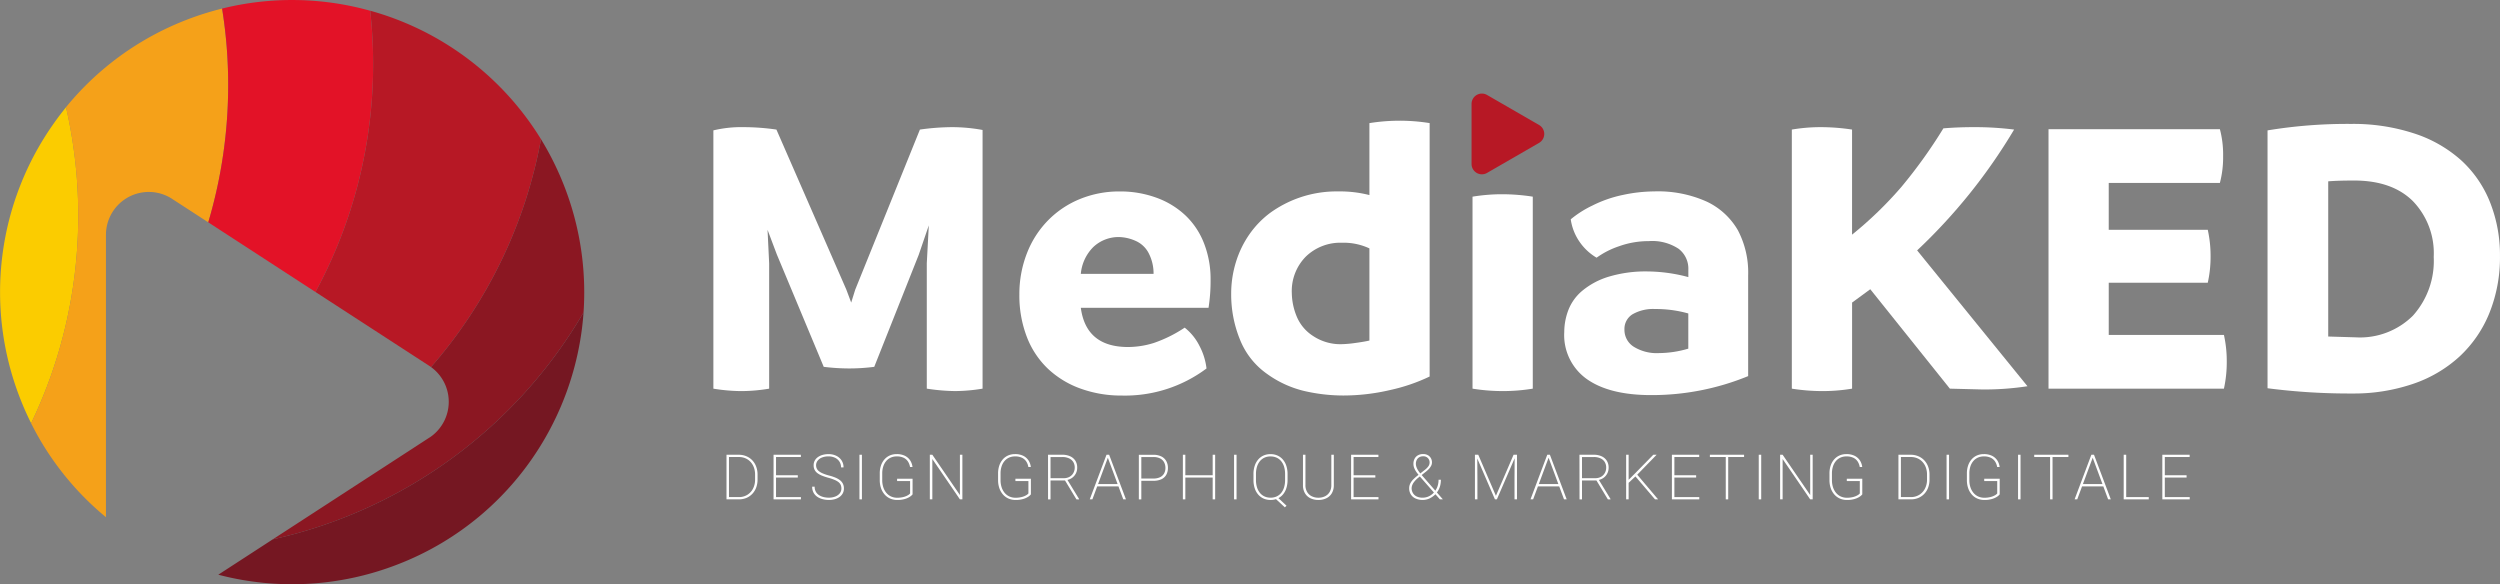 <svg xmlns="http://www.w3.org/2000/svg" width="342.326" height="80" viewBox="0 0 342.326 80">
  <rect x="0" y="0" width="342.326" height="80" fill="#808080" stroke="none"/>
  <g id="Group_12" data-name="Group 12" transform="translate(-536 -24)">
    <g id="Group_9" data-name="Group 9" transform="translate(1652.877 -433.24)">
      <g id="Group_6" data-name="Group 6" transform="translate(-1116.877 457.24)">
        <path id="Path_49" data-name="Path 49" d="M-1106.163,489.849a65.711,65.711,0,0,1-2.6,18.384,65.324,65.324,0,0,1-3.851,10.059c-.58-1.16-1.111-2.363-1.585-3.6a39.95,39.95,0,0,1,4.783-37.589c.5-.709,1.031-1.4,1.58-2.079A65.906,65.906,0,0,1-1106.163,489.849Z" transform="translate(1116.877 -460.339)" fill="#fbcc00"/>
        <path id="Path_50" data-name="Path 50" d="M-1084.734,469.12a65.949,65.949,0,0,1-2.728,18.81l-4.863-3.154-.234-.154a5.859,5.859,0,0,0-3.042-.851,5.87,5.87,0,0,0-5.869,5.869v38.669a39.7,39.7,0,0,1-10.251-12.867,65.327,65.327,0,0,0,3.851-10.06,65.711,65.711,0,0,0,2.6-18.384,65.906,65.906,0,0,0-1.679-14.822,39.775,39.775,0,0,1,5.474-5.511,39.924,39.924,0,0,1,11.139-6.5,40.155,40.155,0,0,1,4.764-1.5A65.547,65.547,0,0,1-1084.734,469.12Z" transform="translate(1115.978 -457.488)" fill="#f5a119"/>
        <path id="Path_51" data-name="Path 51" d="M-1059.768,465.973a65.406,65.406,0,0,1-7.893,31.251l-14.681-9.541a65.949,65.949,0,0,0,2.728-18.81,65.547,65.547,0,0,0-.833-10.46,39.709,39.709,0,0,1,20.279.3A65.771,65.771,0,0,1-1059.768,465.973Z" transform="translate(1110.86 -457.24)" fill="#e31227"/>
        <path id="Path_52" data-name="Path 52" d="M-1033.683,476.613a65.338,65.338,0,0,1-15.058,31.2c-.031-.025-.068-.05-.1-.073l-.291-.192-15.428-10.016a65.406,65.406,0,0,0,7.893-31.251,65.771,65.771,0,0,0-.4-7.263A39.964,39.964,0,0,1-1033.683,476.613Z" transform="translate(1107.762 -457.55)" fill="#b71825"/>
        <path id="Path_53" data-name="Path 53" d="M-1029.09,504.048a65.789,65.789,0,0,1-42.551,31.065l21.272-13.818.291-.185a5.871,5.871,0,0,0,2.53-4.832,5.853,5.853,0,0,0-2.425-4.752,65.338,65.338,0,0,0,15.058-31.2,40.124,40.124,0,0,1,3.246,6.585A39.975,39.975,0,0,1-1029.09,504.048Z" transform="translate(1108.995 -461.262)" fill="#8b1722"/>
        <path id="Path_54" data-name="Path 54" d="M-1030.664,509.053q-.13,1.869-.438,3.714a40.155,40.155,0,0,1-5,13.787,39.825,39.825,0,0,1-20.119,17.039,39.815,39.815,0,0,1-24.456,1.37l7.461-4.845A65.789,65.789,0,0,0-1030.664,509.053Z" transform="translate(1110.569 -466.268)" fill="#751722"/>
      </g>
      <g id="Group_7" data-name="Group 7" transform="translate(-1019.193 473.765)">
        <path id="Path_55" data-name="Path 55" d="M-961.723,478.711v35.42a23.656,23.656,0,0,1-3.763.333,27.43,27.43,0,0,1-3.875-.333V496.975l.277-5.2-1.384,4.04-6.087,15.33a26.761,26.761,0,0,1-3.432.221,28.946,28.946,0,0,1-3.486-.221l-6.42-15.386-1.273-3.376.221,4.594v17.157a23.572,23.572,0,0,1-3.875.333,25.2,25.2,0,0,1-3.763-.333V478.767a16.389,16.389,0,0,1,4.151-.443,31.708,31.708,0,0,1,4.482.332l9.575,21.917.664,1.771.553-1.771,8.856-21.917a32.687,32.687,0,0,1,4.372-.332A23.221,23.221,0,0,1-961.723,478.711Z" transform="translate(998.582 -477.439)" fill="#fff"/>
        <path id="Path_56" data-name="Path 56" d="M-921.941,504.92h-17.488q.72,5.368,6.475,5.367a11.883,11.883,0,0,0,3.514-.553,18.2,18.2,0,0,0,4.235-2.1,7.382,7.382,0,0,1,2.02,2.491,8.758,8.758,0,0,1,.968,3.1,18.627,18.627,0,0,1-11.622,3.708,16.3,16.3,0,0,1-5.59-.941,12.8,12.8,0,0,1-4.482-2.712,11.879,11.879,0,0,1-2.907-4.372,15.752,15.752,0,0,1-1.024-5.811,15.354,15.354,0,0,1,1.024-5.618,13.223,13.223,0,0,1,2.907-4.538,12.957,12.957,0,0,1,4.4-2.933,14.19,14.19,0,0,1,5.4-1.024,14.442,14.442,0,0,1,5.036.858,11.475,11.475,0,0,1,3.985,2.436,10.478,10.478,0,0,1,2.546,3.846,13.423,13.423,0,0,1,.885,4.925A23.784,23.784,0,0,1-921.941,504.92Zm-7.527-4.65a5.98,5.98,0,0,0-.608-2.711,3.664,3.664,0,0,0-1.716-1.743,5.9,5.9,0,0,0-2.269-.582,5.033,5.033,0,0,0-3.68,1.384,5.946,5.946,0,0,0-1.688,3.652Z" transform="translate(989.741 -479.295)" fill="#fff"/>
        <path id="Path_57" data-name="Path 57" d="M-885.544,477.583v34.7a24.679,24.679,0,0,1-5.423,1.854,28.2,28.2,0,0,1-6.42.747,23.872,23.872,0,0,1-5.286-.608,14.437,14.437,0,0,1-5.175-2.38,10.475,10.475,0,0,1-3.68-4.7,16.331,16.331,0,0,1-1.19-6.2,14.611,14.611,0,0,1,.664-4.427,13.664,13.664,0,0,1,1.854-3.792,12.8,12.8,0,0,1,2.823-2.905,15.558,15.558,0,0,1,3.985-2.076,15.529,15.529,0,0,1,5.341-.858,16.28,16.28,0,0,1,4.261.5v-9.852a26.352,26.352,0,0,1,4.1-.331A25.983,25.983,0,0,1-885.544,477.583Zm-10.183,30.107q1.219-.165,1.937-.332V494.74a8.341,8.341,0,0,0-3.764-.775,6.781,6.781,0,0,0-4.925,1.881,6.7,6.7,0,0,0-1.937,5.037,8.669,8.669,0,0,0,.637,3.1,5.8,5.8,0,0,0,2.3,2.767,6.73,6.73,0,0,0,3.819,1.107A15.134,15.134,0,0,0-895.728,507.69Z" transform="translate(983.621 -477.252)" fill="#fff"/>
        <path id="Path_58" data-name="Path 58" d="M-872.7,516.07V489.782a24.881,24.881,0,0,1,4.1-.333,27.327,27.327,0,0,1,4.151.333V516.07a25.237,25.237,0,0,1-4.151.333A26.241,26.241,0,0,1-872.7,516.07Z" transform="translate(976.649 -479.377)" fill="#fff"/>
        <path id="Path_59" data-name="Path 59" d="M-837.951,490.391a9.688,9.688,0,0,1,4.234,3.9,12.419,12.419,0,0,1,1.411,6.2v13.78a34.76,34.76,0,0,1-13.282,2.6q-5.7,0-8.8-2.187a7.383,7.383,0,0,1-3.1-6.448,8.527,8.527,0,0,1,.554-2.988A6.515,6.515,0,0,1-855,502.567a10.351,10.351,0,0,1,3.6-1.909,17.508,17.508,0,0,1,5.369-.719,22.133,22.133,0,0,1,5.535.775v-1.052a3.415,3.415,0,0,0-1.329-2.822,6.549,6.549,0,0,0-4.095-1.052,11.905,11.905,0,0,0-4.04.692,11.471,11.471,0,0,0-3.1,1.577,7.385,7.385,0,0,1-2.3-2.13A7.206,7.206,0,0,1-856.6,492.8a14.238,14.238,0,0,1,2.961-1.882,16.914,16.914,0,0,1,4.234-1.467,20.8,20.8,0,0,1,4.206-.471A16.217,16.217,0,0,1-837.951,490.391ZM-848,510.233a6,6,0,0,0,3.514.885,14.356,14.356,0,0,0,3.985-.609v-4.815a16.244,16.244,0,0,0-4.538-.609,5.665,5.665,0,0,0-3.1.719,2.351,2.351,0,0,0-1.107,2.1A2.728,2.728,0,0,0-848,510.233Z" transform="translate(973.998 -479.295)" fill="#fff"/>
        <path id="Path_60" data-name="Path 60" d="M-787.485,513.8a38.585,38.585,0,0,1-6.253.443l-4.372-.111-10.9-13.614-2.49,1.827v11.788a24.887,24.887,0,0,1-4.1.333,27.333,27.333,0,0,1-4.151-.333V478.656a23.559,23.559,0,0,1,3.985-.332,28.758,28.758,0,0,1,4.262.332v14.39a52.035,52.035,0,0,0,6.751-6.531A67.924,67.924,0,0,0-799,478.491q1.937-.167,4.151-.167a42.944,42.944,0,0,1,5.535.332A76.066,76.066,0,0,1-802.594,495.2Z" transform="translate(967.423 -477.439)" fill="#fff"/>
        <path id="Path_61" data-name="Path 61" d="M-752.78,510.482a16.861,16.861,0,0,1-.388,3.708h-24.019V478.659h23.466a13.633,13.633,0,0,1,.443,3.708,13.782,13.782,0,0,1-.443,3.652h-15.22v6.419h13.559a16.548,16.548,0,0,1,.387,3.653,16.274,16.274,0,0,1-.387,3.6h-13.559v7.14h15.773A16.6,16.6,0,0,1-752.78,510.482Z" transform="translate(960.007 -477.497)" fill="#fff"/>
        <path id="Path_62" data-name="Path 62" d="M-720.8,479.089a17.906,17.906,0,0,1,6.448,3.68,15.532,15.532,0,0,1,3.957,5.756,19.568,19.568,0,0,1,1.356,7.361,20.328,20.328,0,0,1-1.439,7.775,16.608,16.608,0,0,1-4.1,5.978,17.886,17.886,0,0,1-6.419,3.763,25.1,25.1,0,0,1-8.247,1.3,86.888,86.888,0,0,1-11.622-.72V478.674a67.226,67.226,0,0,1,11.457-.886A26.755,26.755,0,0,1-720.8,479.089Zm-.138,24.932A11.209,11.209,0,0,0-718.111,496a10.264,10.264,0,0,0-2.85-7.638q-2.851-2.822-8.053-2.822-2.269,0-3.543.111V506.9l3.764.112A10.288,10.288,0,0,0-720.934,504.021Z" transform="translate(953.677 -477.345)" fill="#fff"/>
      </g>
      <path id="Path_63" data-name="Path 63" d="M-863.611,477.061l-7.129-4.116a1.412,1.412,0,0,0-2.118,1.223V482.4a1.412,1.412,0,0,0,2.118,1.222l7.129-4.116A1.412,1.412,0,0,0-863.611,477.061Z" transform="translate(-42.517 -2.703)" fill="#b71825"/>
      <g id="Group_8" data-name="Group 8" transform="translate(-1017.397 519.42)">
        <path id="Path_64" data-name="Path 64" d="M-996.068,532.646v6.11h-.339v-6.11Zm1.343,6.11h-1.448l.008-.31h1.439a2.183,2.183,0,0,0,1.16-.306,2.14,2.14,0,0,0,.787-.849,2.664,2.664,0,0,0,.285-1.253v-.684a2.767,2.767,0,0,0-.164-.969,2.267,2.267,0,0,0-.459-.759,2.051,2.051,0,0,0-.7-.494,2.251,2.251,0,0,0-.89-.174H-996.2v-.31h1.489a2.629,2.629,0,0,1,1.018.2,2.4,2.4,0,0,1,.812.554,2.524,2.524,0,0,1,.535.86,3.09,3.09,0,0,1,.191,1.109v.671a3.106,3.106,0,0,1-.191,1.111,2.509,2.509,0,0,1-.538.86,2.4,2.4,0,0,1-.814.554A2.654,2.654,0,0,1-994.725,538.756Z" transform="translate(996.407 -532.558)" fill="#fff"/>
        <path id="Path_65" data-name="Path 65" d="M-988.264,532.646v6.11h-.34v-6.11Zm3.4,0v.31h-3.554v-.31Zm-.42,2.808v.315h-3.134v-.315Zm.429,2.992v.31h-3.562v-.31Z" transform="translate(995.047 -532.558)" fill="#fff"/>
        <path id="Path_66" data-name="Path 66" d="M-978.2,537.257a1.244,1.244,0,0,0-.092-.489,1.012,1.012,0,0,0-.3-.386,2.394,2.394,0,0,0-.557-.316,6.491,6.491,0,0,0-.847-.286,7.769,7.769,0,0,1-.833-.275,2.834,2.834,0,0,1-.633-.342,1.309,1.309,0,0,1-.4-.46,1.349,1.349,0,0,1-.139-.631,1.313,1.313,0,0,1,.151-.633,1.414,1.414,0,0,1,.426-.481,2.049,2.049,0,0,1,.646-.306,2.936,2.936,0,0,1,.812-.107,2.371,2.371,0,0,1,1.078.233,1.793,1.793,0,0,1,.722.642,1.712,1.712,0,0,1,.26.938h-.34a1.427,1.427,0,0,0-.211-.771,1.464,1.464,0,0,0-.6-.536,2,2,0,0,0-.912-.195,2.288,2.288,0,0,0-.925.168,1.35,1.35,0,0,0-.575.443,1.013,1.013,0,0,0-.195.6,1.083,1.083,0,0,0,.086.432.993.993,0,0,0,.285.369,2.231,2.231,0,0,0,.542.316,6.19,6.19,0,0,0,.854.288,6.567,6.567,0,0,1,.845.275,2.761,2.761,0,0,1,.645.358,1.441,1.441,0,0,1,.411.486,1.454,1.454,0,0,1,.142.659,1.362,1.362,0,0,1-.159.666,1.487,1.487,0,0,1-.443.495,2.063,2.063,0,0,1-.663.309,3.076,3.076,0,0,1-.816.1,3.394,3.394,0,0,1-.8-.1,2.335,2.335,0,0,1-.732-.31,1.638,1.638,0,0,1-.533-.562,1.666,1.666,0,0,1-.2-.848h.34a1.368,1.368,0,0,0,.176.719,1.336,1.336,0,0,0,.462.464,2.048,2.048,0,0,0,.623.248,3.037,3.037,0,0,0,.665.076,2.418,2.418,0,0,0,.9-.158,1.431,1.431,0,0,0,.613-.44A1.042,1.042,0,0,0-978.2,537.257Z" transform="translate(993.932 -532.541)" fill="#fff"/>
        <path id="Path_67" data-name="Path 67" d="M-974.023,532.646v6.11h-.339v-6.11Z" transform="translate(992.566 -532.558)" fill="#fff"/>
        <path id="Path_68" data-name="Path 68" d="M-966.5,535.914v2.14a1.463,1.463,0,0,1-.363.323,2.519,2.519,0,0,1-.694.312,3.6,3.6,0,0,1-1.045.132,2.389,2.389,0,0,1-.968-.192,2.158,2.158,0,0,1-.757-.557,2.575,2.575,0,0,1-.493-.865,3.382,3.382,0,0,1-.173-1.113v-.9a3.311,3.311,0,0,1,.166-1.085,2.474,2.474,0,0,1,.472-.837,2.083,2.083,0,0,1,.732-.542,2.31,2.31,0,0,1,.946-.188,2.492,2.492,0,0,1,1.13.233,1.831,1.831,0,0,1,.719.632,2.055,2.055,0,0,1,.319.9h-.339a1.99,1.99,0,0,0-.263-.716,1.463,1.463,0,0,0-.581-.533,2.091,2.091,0,0,0-.985-.2,1.93,1.93,0,0,0-.823.17,1.78,1.78,0,0,0-.623.481,2.165,2.165,0,0,0-.394.739,3.064,3.064,0,0,0-.137.943v.907a3.162,3.162,0,0,0,.145.979,2.286,2.286,0,0,0,.416.766,1.84,1.84,0,0,0,.65.5,2,2,0,0,0,.842.174,3.324,3.324,0,0,0,.85-.1,2.345,2.345,0,0,0,.591-.232,1.186,1.186,0,0,0,.321-.254v-1.7h-1.78v-.315Z" transform="translate(991.979 -532.541)" fill="#fff"/>
        <path id="Path_69" data-name="Path 69" d="M-958.233,532.646v6.11h-.339l-3.776-5.525v5.525h-.344v-6.11h.344l3.776,5.518v-5.518Z" transform="translate(990.533 -532.558)" fill="#fff"/>
        <path id="Path_70" data-name="Path 70" d="M-946.879,535.914v2.14a1.469,1.469,0,0,1-.363.323,2.5,2.5,0,0,1-.694.312,3.6,3.6,0,0,1-1.045.132,2.387,2.387,0,0,1-.967-.192,2.15,2.15,0,0,1-.757-.557,2.572,2.572,0,0,1-.493-.865,3.359,3.359,0,0,1-.174-1.113v-.9a3.333,3.333,0,0,1,.166-1.085,2.489,2.489,0,0,1,.471-.837,2.091,2.091,0,0,1,.732-.542,2.316,2.316,0,0,1,.946-.188,2.492,2.492,0,0,1,1.13.233,1.833,1.833,0,0,1,.72.632,2.065,2.065,0,0,1,.319.9h-.34a1.972,1.972,0,0,0-.262-.716,1.464,1.464,0,0,0-.581-.533,2.091,2.091,0,0,0-.986-.2,1.927,1.927,0,0,0-.823.17,1.78,1.78,0,0,0-.623.481,2.165,2.165,0,0,0-.395.739,3.09,3.09,0,0,0-.136.943v.907a3.135,3.135,0,0,0,.145.979,2.3,2.3,0,0,0,.415.766,1.842,1.842,0,0,0,.651.5,2,2,0,0,0,.841.174,3.319,3.319,0,0,0,.85-.1,2.353,2.353,0,0,0,.592-.232,1.183,1.183,0,0,0,.321-.254v-1.7H-949v-.315Z" transform="translate(988.56 -532.541)" fill="#fff"/>
        <path id="Path_71" data-name="Path 71" d="M-943.091,532.646h1.96a2.55,2.55,0,0,1,1.061.206,1.634,1.634,0,0,1,.716.6,1.734,1.734,0,0,1,.258.969,1.676,1.676,0,0,1-.189.8,1.7,1.7,0,0,1-.512.59,1.755,1.755,0,0,1-.73.3l-.147.055h-2.253l-.008-.31h1.976a1.6,1.6,0,0,0,.846-.206,1.334,1.334,0,0,0,.507-.535,1.486,1.486,0,0,0,.17-.694,1.445,1.445,0,0,0-.2-.782,1.338,1.338,0,0,0-.583-.5,2.124,2.124,0,0,0-.908-.179h-1.62v5.8h-.339Zm3.889,6.11-1.637-2.71.378,0,1.619,2.656v.059Z" transform="translate(987.117 -532.558)" fill="#fff"/>
        <path id="Path_72" data-name="Path 72" d="M-933.638,532.907l-2.173,5.849h-.361l2.295-6.11h.281Zm1.519,3.756v.315h-3.135v-.315Zm.537,2.093-2.169-5.849-.042-.261h.277l2.3,6.11Z" transform="translate(985.912 -532.558)" fill="#fff"/>
        <path id="Path_73" data-name="Path 73" d="M-926.056,536.213h-1.813v-.31h1.813a2.054,2.054,0,0,0,.957-.195,1.239,1.239,0,0,0,.538-.524,1.561,1.561,0,0,0,.17-.728,1.645,1.645,0,0,0-.17-.751,1.261,1.261,0,0,0-.538-.543,1.97,1.97,0,0,0-.957-.2h-1.637v5.8h-.339v-6.11h1.976a2.428,2.428,0,0,1,1.106.227,1.546,1.546,0,0,1,.673.632,1.9,1.9,0,0,1,.227.941,1.872,1.872,0,0,1-.227.943,1.5,1.5,0,0,1-.671.61A2.543,2.543,0,0,1-926.056,536.213Z" transform="translate(984.494 -532.558)" fill="#fff"/>
        <path id="Path_74" data-name="Path 74" d="M-920.392,532.646v6.11h-.339v-6.11Zm3.839,2.808v.315h-3.956v-.315Zm.244-2.808v6.11h-.34v-6.11Z" transform="translate(983.221 -532.558)" fill="#fff"/>
        <path id="Path_75" data-name="Path 75" d="M-911.9,532.646v6.11h-.339v-6.11Z" transform="translate(981.741 -532.558)" fill="#fff"/>
        <path id="Path_76" data-name="Path 76" d="M-904.355,535.277v.813a3.6,3.6,0,0,1-.164,1.116,2.553,2.553,0,0,1-.467.865,2.065,2.065,0,0,1-.734.556,2.315,2.315,0,0,1-.963.195,2.3,2.3,0,0,1-.96-.195,2.126,2.126,0,0,1-.741-.556,2.508,2.508,0,0,1-.474-.865,3.6,3.6,0,0,1-.164-1.116v-.813a3.591,3.591,0,0,1,.164-1.119,2.526,2.526,0,0,1,.471-.862,2.081,2.081,0,0,1,.736-.557,2.3,2.3,0,0,1,.959-.195,2.312,2.312,0,0,1,.963.195,2.1,2.1,0,0,1,.738.557,2.5,2.5,0,0,1,.472.862A3.593,3.593,0,0,1-904.355,535.277Zm-.339.813v-.822a3.413,3.413,0,0,0-.132-.98,2.2,2.2,0,0,0-.391-.761,1.755,1.755,0,0,0-.629-.493,1.975,1.975,0,0,0-.846-.173,1.934,1.934,0,0,0-.836.173,1.772,1.772,0,0,0-.626.493,2.233,2.233,0,0,0-.392.761,3.382,3.382,0,0,0-.134.98v.822a3.358,3.358,0,0,0,.136.986,2.24,2.24,0,0,0,.395.764,1.77,1.77,0,0,0,.627.493,1.952,1.952,0,0,0,.84.174,1.961,1.961,0,0,0,.843-.174,1.757,1.757,0,0,0,.625-.493,2.23,2.23,0,0,0,.388-.764A3.45,3.45,0,0,0-904.695,536.091Zm-1.1,2.3,1.3,1.221-.235.218-1.309-1.213Z" transform="translate(981.181 -532.541)" fill="#fff"/>
        <path id="Path_77" data-name="Path 77" d="M-896.931,532.646h.34v4.142a2.158,2.158,0,0,1-.279,1.141,1.744,1.744,0,0,1-.76.684,2.48,2.48,0,0,1-1.072.226,2.491,2.491,0,0,1-1.078-.226,1.751,1.751,0,0,1-.757-.684,2.158,2.158,0,0,1-.279-1.141v-4.142h.34v4.142a1.836,1.836,0,0,0,.23.954,1.493,1.493,0,0,0,.634.588,2.021,2.021,0,0,0,.91.2,2.011,2.011,0,0,0,.908-.2,1.5,1.5,0,0,0,.632-.588,1.835,1.835,0,0,0,.23-.954Z" transform="translate(979.752 -532.558)" fill="#fff"/>
        <path id="Path_78" data-name="Path 78" d="M-892.494,532.646v6.11h-.339v-6.11Zm3.4,0v.31h-3.554v-.31Zm-.42,2.808v.315h-3.134v-.315Zm.429,2.992v.31h-3.562v-.31Z" transform="translate(978.361 -532.558)" fill="#fff"/>
        <path id="Path_79" data-name="Path 79" d="M-882.081,535.5l1.02-.8a2.352,2.352,0,0,0,.462-.457.917.917,0,0,0,.193-.562.853.853,0,0,0-.227-.585.842.842,0,0,0-.663-.254,1,1,0,0,0-.541.139.893.893,0,0,0-.336.371,1.159,1.159,0,0,0-.113.51,1.378,1.378,0,0,0,.076.436,2.228,2.228,0,0,0,.225.468,4.071,4.071,0,0,0,.371.5l3.021,3.466H-879l-2.631-3q-.306-.357-.531-.663a2.815,2.815,0,0,1-.342-.6,1.58,1.58,0,0,1-.117-.6,1.464,1.464,0,0,1,.161-.7,1.157,1.157,0,0,1,.46-.468,1.416,1.416,0,0,1,.7-.168,1.307,1.307,0,0,1,.661.157,1.084,1.084,0,0,1,.413.415,1.169,1.169,0,0,1,.143.574,1.007,1.007,0,0,1-.13.495,1.987,1.987,0,0,1-.316.426,4.185,4.185,0,0,1-.363.333l-1.062.836a3.572,3.572,0,0,0-.589.6,1.7,1.7,0,0,0-.26.476,1.258,1.258,0,0,0-.065.376,1.286,1.286,0,0,0,.164.631,1.2,1.2,0,0,0,.5.477,1.8,1.8,0,0,0,.851.179,1.956,1.956,0,0,0,.811-.175,2.193,2.193,0,0,0,.694-.5,2.439,2.439,0,0,0,.487-.778,2.7,2.7,0,0,0,.18-1.007h.32a3.283,3.283,0,0,1-.076.724,2.7,2.7,0,0,1-.218.616,2.689,2.689,0,0,1-.344.523l-.035.05c0,.006-.017.021-.04.046a2.92,2.92,0,0,1-.794.583,2.152,2.152,0,0,1-.985.226,2.287,2.287,0,0,1-.987-.2,1.483,1.483,0,0,1-.64-.557,1.552,1.552,0,0,1-.225-.841,1.429,1.429,0,0,1,.151-.655,2.31,2.31,0,0,1,.407-.56A6.517,6.517,0,0,1-882.081,535.5Z" transform="translate(976.683 -532.54)" fill="#fff"/>
        <path id="Path_80" data-name="Path 80" d="M-872.3,532.646h.319l.021,3.269v2.841h-.339Zm.1,0h.356l2.417,5.623,2.417-5.623h.357l-2.643,6.11h-.265Zm5.341,0h.319v6.11h-.34v-2.841Z" transform="translate(974.783 -532.558)" fill="#fff"/>
        <path id="Path_81" data-name="Path 81" d="M-860.553,532.907l-2.173,5.849h-.361l2.295-6.11h.282Zm1.519,3.756v.315h-3.134v-.315Zm.538,2.093-2.169-5.849-.042-.261h.277l2.3,6.11Z" transform="translate(973.178 -532.558)" fill="#fff"/>
        <path id="Path_82" data-name="Path 82" d="M-854.968,532.646h1.96a2.551,2.551,0,0,1,1.061.206,1.634,1.634,0,0,1,.716.6,1.735,1.735,0,0,1,.258.969,1.676,1.676,0,0,1-.189.8,1.7,1.7,0,0,1-.511.59,1.763,1.763,0,0,1-.731.3l-.147.055H-854.8l-.008-.31h1.976a1.6,1.6,0,0,0,.846-.206,1.335,1.335,0,0,0,.507-.535,1.486,1.486,0,0,0,.171-.694,1.446,1.446,0,0,0-.2-.782,1.338,1.338,0,0,0-.583-.5,2.121,2.121,0,0,0-.908-.179h-1.62v5.8h-.339Zm3.889,6.11-1.637-2.71.378,0,1.619,2.656v.059Z" transform="translate(971.763 -532.558)" fill="#fff"/>
        <path id="Path_83" data-name="Path 83" d="M-846.885,532.646v6.11h-.34v-6.11Zm3.835,0-2.694,2.77-1.271,1.2,0-.406,1.057-1.062,2.451-2.5Zm-.223,6.11-2.756-3.23.206-.286,2.974,3.516Z" transform="translate(970.414 -532.558)" fill="#fff"/>
        <path id="Path_84" data-name="Path 84" d="M-839.3,532.646v6.11h-.34v-6.11Zm3.4,0v.31h-3.554v-.31Zm-.42,2.808v.315h-3.134v-.315Zm.429,2.992v.31h-3.562v-.31Z" transform="translate(969.094 -532.558)" fill="#fff"/>
        <path id="Path_85" data-name="Path 85" d="M-828.657,532.646v.31h-4.683v-.31Zm-2.173,0v6.11h-.336v-6.11Z" transform="translate(967.995 -532.558)" fill="#fff"/>
        <path id="Path_86" data-name="Path 86" d="M-824.9,532.646v6.11h-.339v-6.11Z" transform="translate(966.584 -532.558)" fill="#fff"/>
        <path id="Path_87" data-name="Path 87" d="M-817.235,532.646v6.11h-.34l-3.776-5.525v5.525h-.344v-6.11h.344l3.776,5.518v-5.518Z" transform="translate(965.966 -532.558)" fill="#fff"/>
        <path id="Path_88" data-name="Path 88" d="M-809.016,535.914v2.14a1.469,1.469,0,0,1-.363.323,2.508,2.508,0,0,1-.695.312,3.589,3.589,0,0,1-1.045.132,2.384,2.384,0,0,1-.967-.192,2.15,2.15,0,0,1-.757-.557,2.562,2.562,0,0,1-.493-.865,3.361,3.361,0,0,1-.174-1.113v-.9a3.333,3.333,0,0,1,.166-1.085,2.488,2.488,0,0,1,.472-.837,2.09,2.09,0,0,1,.732-.542,2.316,2.316,0,0,1,.946-.188,2.492,2.492,0,0,1,1.13.233,1.834,1.834,0,0,1,.72.632,2.064,2.064,0,0,1,.319.9h-.34a1.975,1.975,0,0,0-.263-.716,1.455,1.455,0,0,0-.581-.533,2.091,2.091,0,0,0-.986-.2,1.927,1.927,0,0,0-.822.17,1.776,1.776,0,0,0-.623.481,2.177,2.177,0,0,0-.394.739,3.09,3.09,0,0,0-.137.943v.907a3.135,3.135,0,0,0,.145.979,2.284,2.284,0,0,0,.415.766,1.834,1.834,0,0,0,.651.5,2,2,0,0,0,.841.174,3.322,3.322,0,0,0,.85-.1,2.331,2.331,0,0,0,.591-.232,1.19,1.19,0,0,0,.322-.254v-1.7h-1.78v-.315Z" transform="translate(964.54 -532.541)" fill="#fff"/>
        <path id="Path_89" data-name="Path 89" d="M-801.734,532.646v6.11h-.34v-6.11Zm1.343,6.11h-1.448l.008-.31h1.439a2.183,2.183,0,0,0,1.16-.306,2.138,2.138,0,0,0,.786-.849,2.654,2.654,0,0,0,.286-1.253v-.684a2.767,2.767,0,0,0-.164-.969,2.268,2.268,0,0,0-.46-.759,2.044,2.044,0,0,0-.7-.494,2.246,2.246,0,0,0-.889-.174h-1.49v-.31h1.49a2.625,2.625,0,0,1,1.017.2,2.4,2.4,0,0,1,.812.554,2.513,2.513,0,0,1,.535.86,3.093,3.093,0,0,1,.191,1.109v.671a3.108,3.108,0,0,1-.191,1.111,2.509,2.509,0,0,1-.537.86,2.409,2.409,0,0,1-.814.554A2.66,2.66,0,0,1-800.391,538.756Z" transform="translate(962.547 -532.558)" fill="#fff"/>
        <path id="Path_90" data-name="Path 90" d="M-793.753,532.646v6.11h-.339v-6.11Z" transform="translate(961.157 -532.558)" fill="#fff"/>
        <path id="Path_91" data-name="Path 91" d="M-786.23,535.914v2.14a1.47,1.47,0,0,1-.363.323,2.5,2.5,0,0,1-.694.312,3.589,3.589,0,0,1-1.045.132,2.387,2.387,0,0,1-.967-.192,2.149,2.149,0,0,1-.757-.557,2.559,2.559,0,0,1-.493-.865,3.359,3.359,0,0,1-.174-1.113v-.9a3.334,3.334,0,0,1,.166-1.085,2.49,2.49,0,0,1,.471-.837,2.091,2.091,0,0,1,.732-.542,2.316,2.316,0,0,1,.946-.188,2.492,2.492,0,0,1,1.13.233,1.833,1.833,0,0,1,.72.632,2.065,2.065,0,0,1,.319.9h-.34a1.974,1.974,0,0,0-.262-.716,1.464,1.464,0,0,0-.581-.533,2.091,2.091,0,0,0-.986-.2,1.927,1.927,0,0,0-.822.17,1.78,1.78,0,0,0-.623.481,2.164,2.164,0,0,0-.395.739,3.088,3.088,0,0,0-.137.943v.907a3.135,3.135,0,0,0,.145.979,2.285,2.285,0,0,0,.415.766,1.835,1.835,0,0,0,.651.5,2,2,0,0,0,.841.174,3.323,3.323,0,0,0,.85-.1,2.333,2.333,0,0,0,.591-.232,1.176,1.176,0,0,0,.322-.254v-1.7h-1.78v-.315Z" transform="translate(960.57 -532.541)" fill="#fff"/>
        <path id="Path_92" data-name="Path 92" d="M-781.9,532.646v6.11h-.339v-6.11Z" transform="translate(959.092 -532.558)" fill="#fff"/>
        <path id="Path_93" data-name="Path 93" d="M-774.875,532.646v.31h-4.682v-.31Zm-2.173,0v6.11h-.335v-6.11Z" transform="translate(958.624 -532.558)" fill="#fff"/>
        <path id="Path_94" data-name="Path 94" d="M-770.327,532.907l-2.173,5.849h-.361l2.295-6.11h.282Zm1.519,3.756v.315h-3.134v-.315Zm.538,2.093-2.169-5.849-.042-.261h.277l2.3,6.11Z" transform="translate(957.457 -532.558)" fill="#fff"/>
        <path id="Path_95" data-name="Path 95" d="M-764.377,532.646v6.11h-.344v-6.11Zm3.088,5.8v.31h-3.239v-.31Z" transform="translate(956.039 -532.558)" fill="#fff"/>
        <path id="Path_96" data-name="Path 96" d="M-757.975,532.646v6.11h-.34v-6.11Zm3.4,0v.31h-3.553v-.31Zm-.419,2.808v.315h-3.134v-.315Zm.429,2.992v.31h-3.562v-.31Z" transform="translate(954.923 -532.558)" fill="#fff"/>
      </g>
    </g>
  </g>
</svg>
